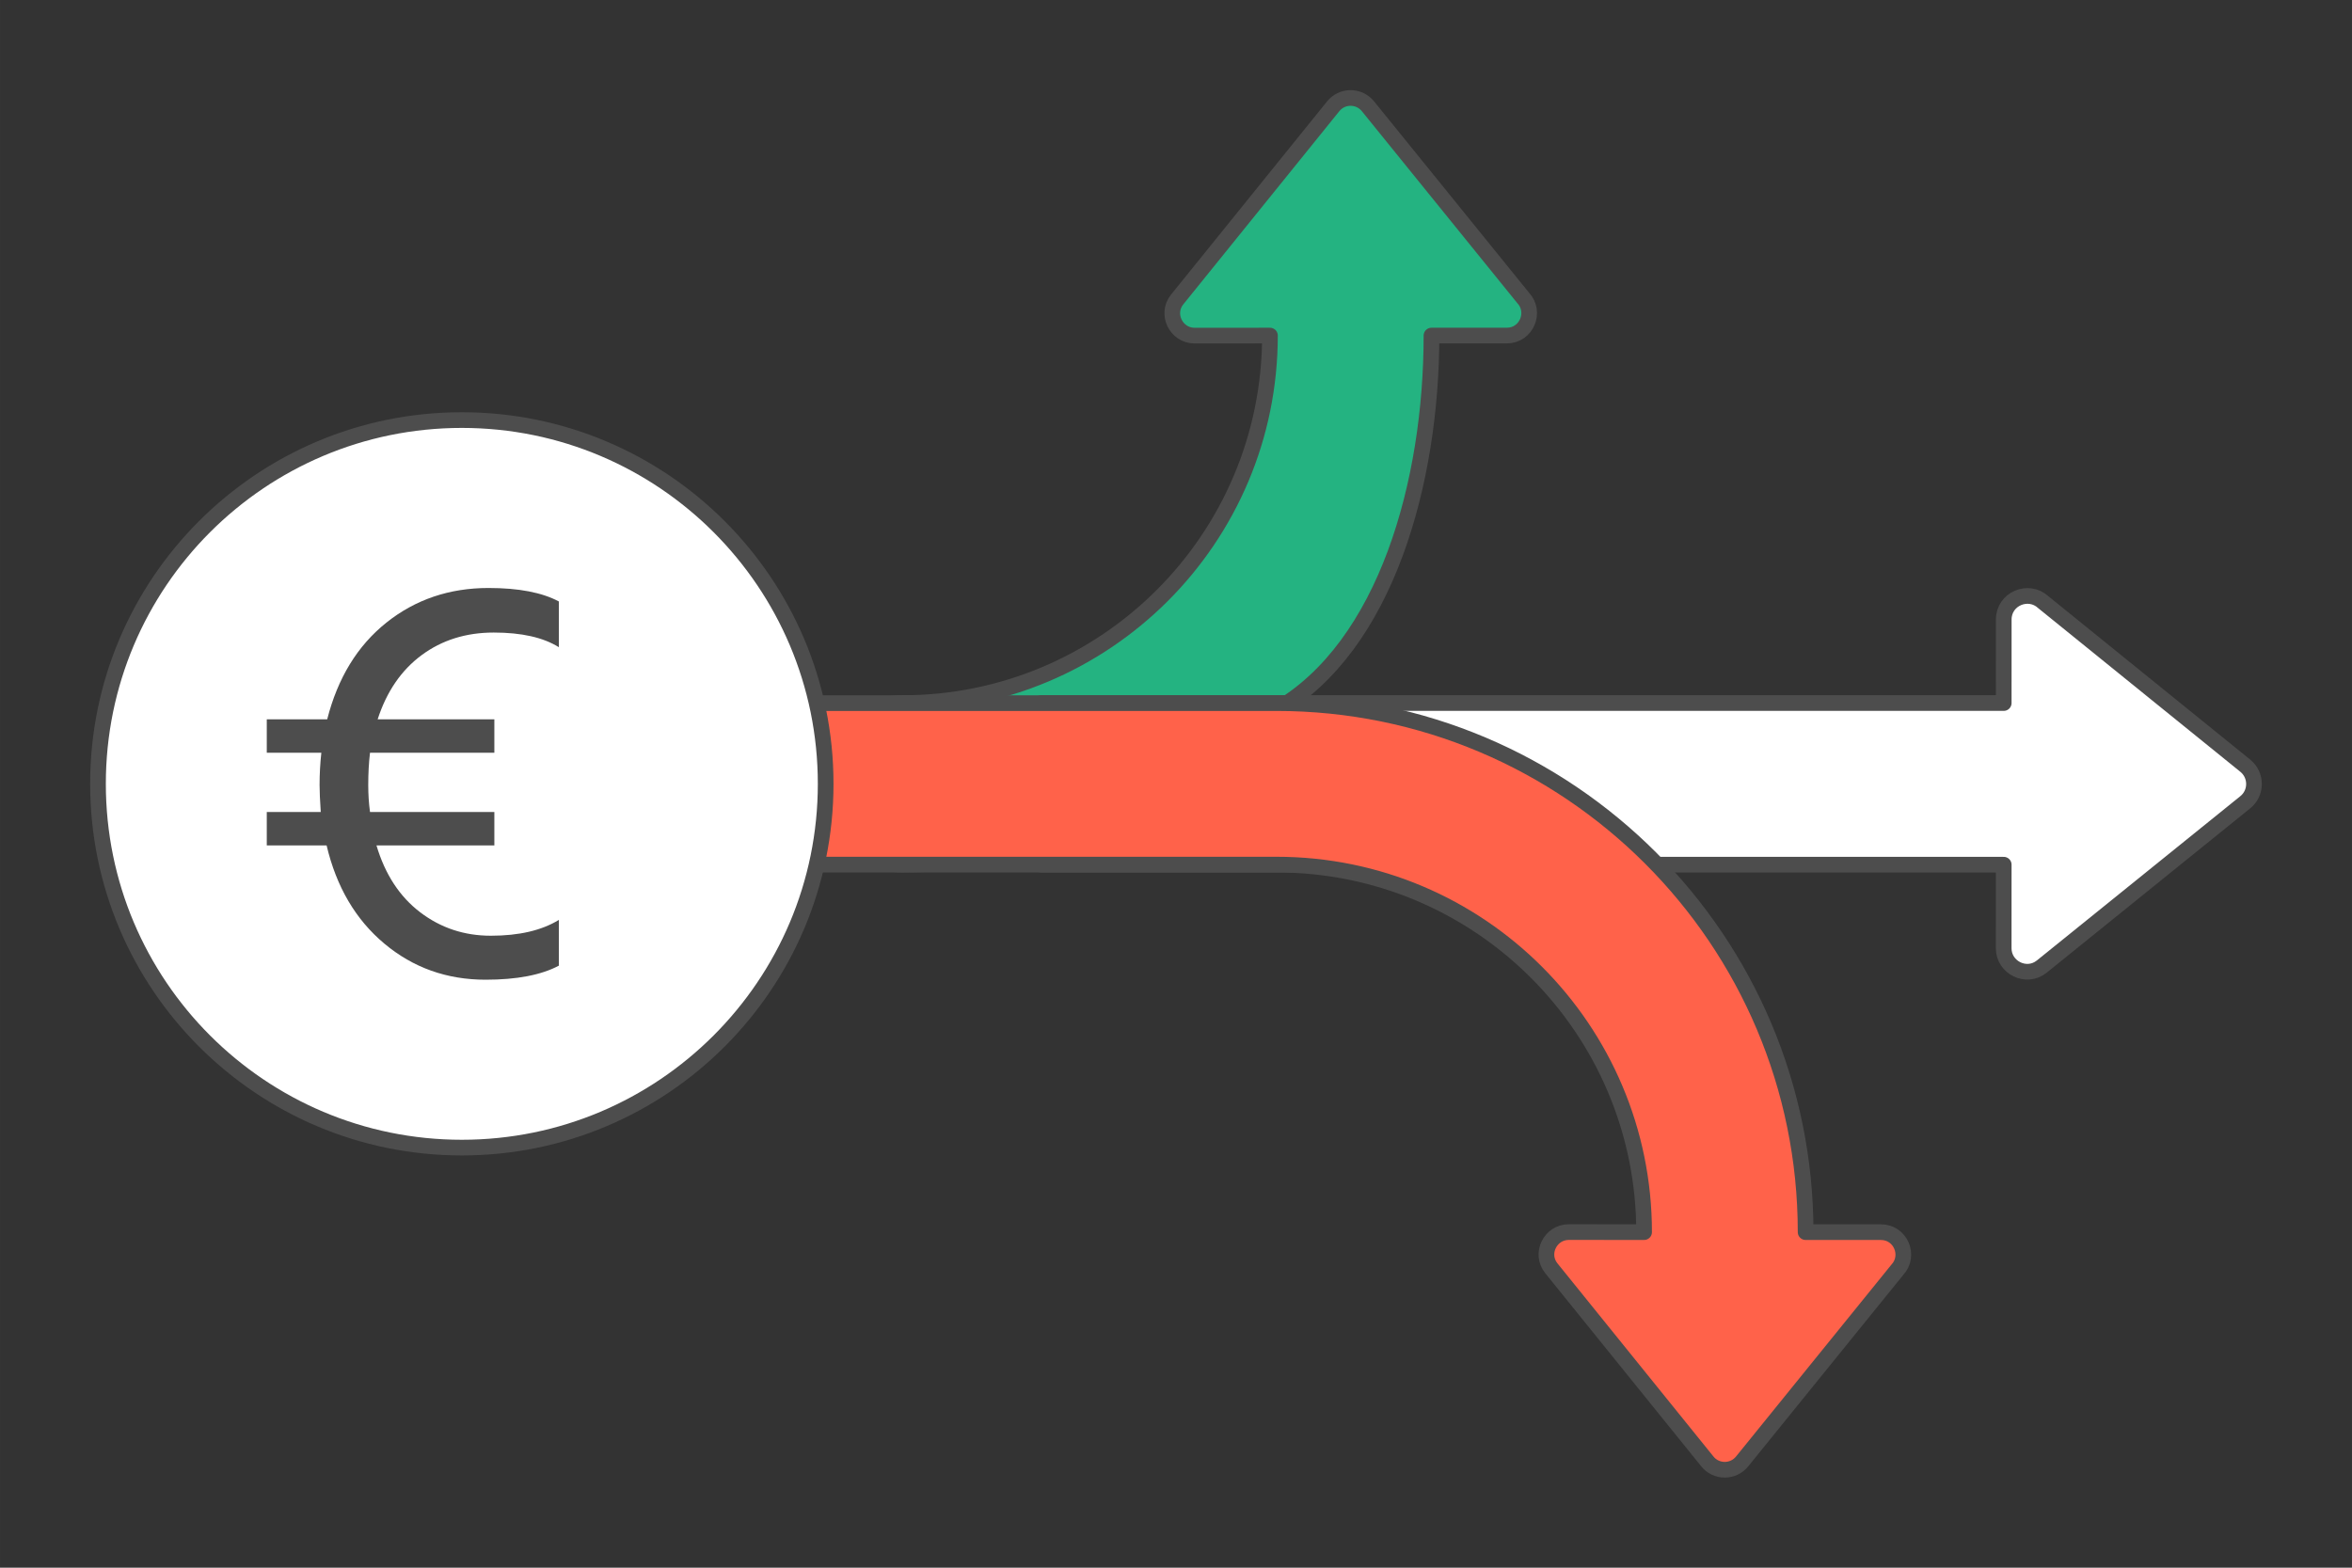 <?xml version="1.0" encoding="UTF-8"?>
<!DOCTYPE svg PUBLIC "-//W3C//DTD SVG 1.1//EN" "http://www.w3.org/Graphics/SVG/1.1/DTD/svg11.dtd">
<!-- Creator: CorelDRAW 2020 (64-Bit) -->
<svg xmlns="http://www.w3.org/2000/svg" xml:space="preserve" width="300px" height="200px" version="1.1" style="shape-rendering:geometricPrecision; text-rendering:geometricPrecision; image-rendering:optimizeQuality; fill-rule:evenodd; clip-rule:evenodd"
viewBox="0 0 15226.6 10151.1"
 xmlns:xlink="http://www.w3.org/1999/xlink"
 xmlns:xodm="http://www.corel.com/coreldraw/odm/2003">
 <rect x="0" y="0" width="15226.6" height="10151.1" fill="#333333" stroke="none"/>
 <defs>
  <style type="text/css">
   <![CDATA[
    .str0 {stroke:#4D4D4D;stroke-width:101.5;stroke-linecap:round;stroke-linejoin:round;stroke-miterlimit:2.613}
    .fil0 {fill:none}
    .fil1 {fill:#24B381}
    .fil2 {fill:white}
    .fil4 {fill:#4D4D4D;fill-rule:nonzero}
    .fil3 {fill:#FF624A;fill-rule:nonzero}
   ]]>
  </style>
 </defs>
 <g id="Layer_x0020_1">
  <g id="_1779546167936">
   <polygon class="fil0" points="0,0 15226.6,0 15226.6,10151.1 0,10151.1 "/>
   <path class="fil1 str0" d="M7733.7 2173.2c-119.2,0 -189,-139.7 -112.7,-234.2l1008.6 -1249c56.9,-73.1 167.7,-74.5 226.5,-1.8l1004.7 1240.8c85.3,91.3 21.9,243.7 -105.8,243.8l-487.8 0.1c0,945.9 -292.5,2011.8 -1003.4,2422.2 -619.9,619.9 -1476.3,1003.4 -2422.2,1003.4 -288.7,0 -522.8,-234.1 -522.8,-522.9 0,-288.7 234.1,-522.8 522.8,-522.8 657.3,0 1252.3,-266.4 1682.9,-697 430.6,-430.6 697,-1025.6 697,-1682.9 -162.6,0.1 -325.2,0.1 -487.8,0.3z"/>
   <path class="fil2 str0" d="M6741.1 4552.3l6230.8 0 0.2 -541c0.1,-134.5 160.6,-201.2 256.7,-111.4l1306.7 1058c76.5,62 75.1,178.7 -1.9,238.5l-1315.2 1062.2c-99.7,80.4 -246.8,6.9 -246.7,-118.6 0.1,-180.4 0.2,-360.7 0.2,-541l-6230.8 0 0 -1046.7z"/>
   <path class="fil3 str0" d="M10643.7 7978.3c0,-657.2 -266.4,-1252.2 -697,-1682.8 -430.6,-430.6 -1025.6,-697 -1682.9,-697l-5731.4 0 0 -1045.7 5731.4 0c945.9,0 1802.3,383.5 2422.2,1003.4 619.9,619.9 1003.4,1476.3 1003.4,2422.1l487.8 0.2c127.7,0 191.1,152.5 105.8,243.8l-1004.6 1240.8c-58.9,72.7 -169.7,71.3 -226.6,-1.8l-1008.6 -1249c-76.3,-94.6 -6.5,-234.3 112.7,-234.2l487.8 0.2z"/>
   <path class="fil2 str0" d="M2989.9 2720.1c1300.8,0 2355.4,1054.6 2355.4,2355.4 0,1300.9 -1054.6,2355.5 -2355.4,2355.5 -1300.9,0 -2355.5,-1054.6 -2355.5,-2355.5 0,-1300.8 1054.6,-2355.4 2355.5,-2355.4z"/>
   <path class="fil4" d="M3618.1 3894.6l0 296.2c-101.3,-63.3 -241.8,-94.9 -421.5,-94.9 -179.7,0 -335.4,48.7 -467,146.2 -131.7,97.4 -226.6,236 -284.8,415.8l755.6 0 0 216.4 -805 0c-7.6,63.3 -11.4,132.9 -11.4,208.8 0,60.8 3.8,119 11.4,174.7l805 0 0 216.4 -763.2 0c55.7,187.4 150,331.7 282.9,432.9 132.9,101.3 285.4,151.9 457.5,151.9 182.3,0 329.1,-34.2 440.5,-102.5l0 296.2c-113.9,60.7 -272.1,91.1 -474.6,91.1 -250.6,0 -469,-77.8 -655.1,-233.5 -186,-155.7 -310.7,-367.7 -374,-636.1l-387.3 0 0 -216.4 349.4 0c-5.1,-75.9 -7.6,-134.2 -7.6,-174.7 0,-70.8 3.8,-140.5 11.4,-208.8l-353.2 0 0 -216.4 391.1 0c68.4,-268.4 196.2,-477.2 383.5,-626.6 187.4,-149.3 407.6,-224 660.8,-224 194.9,0 346.7,29.1 455.6,87.3z"/>
  </g>
 </g>
</svg>
